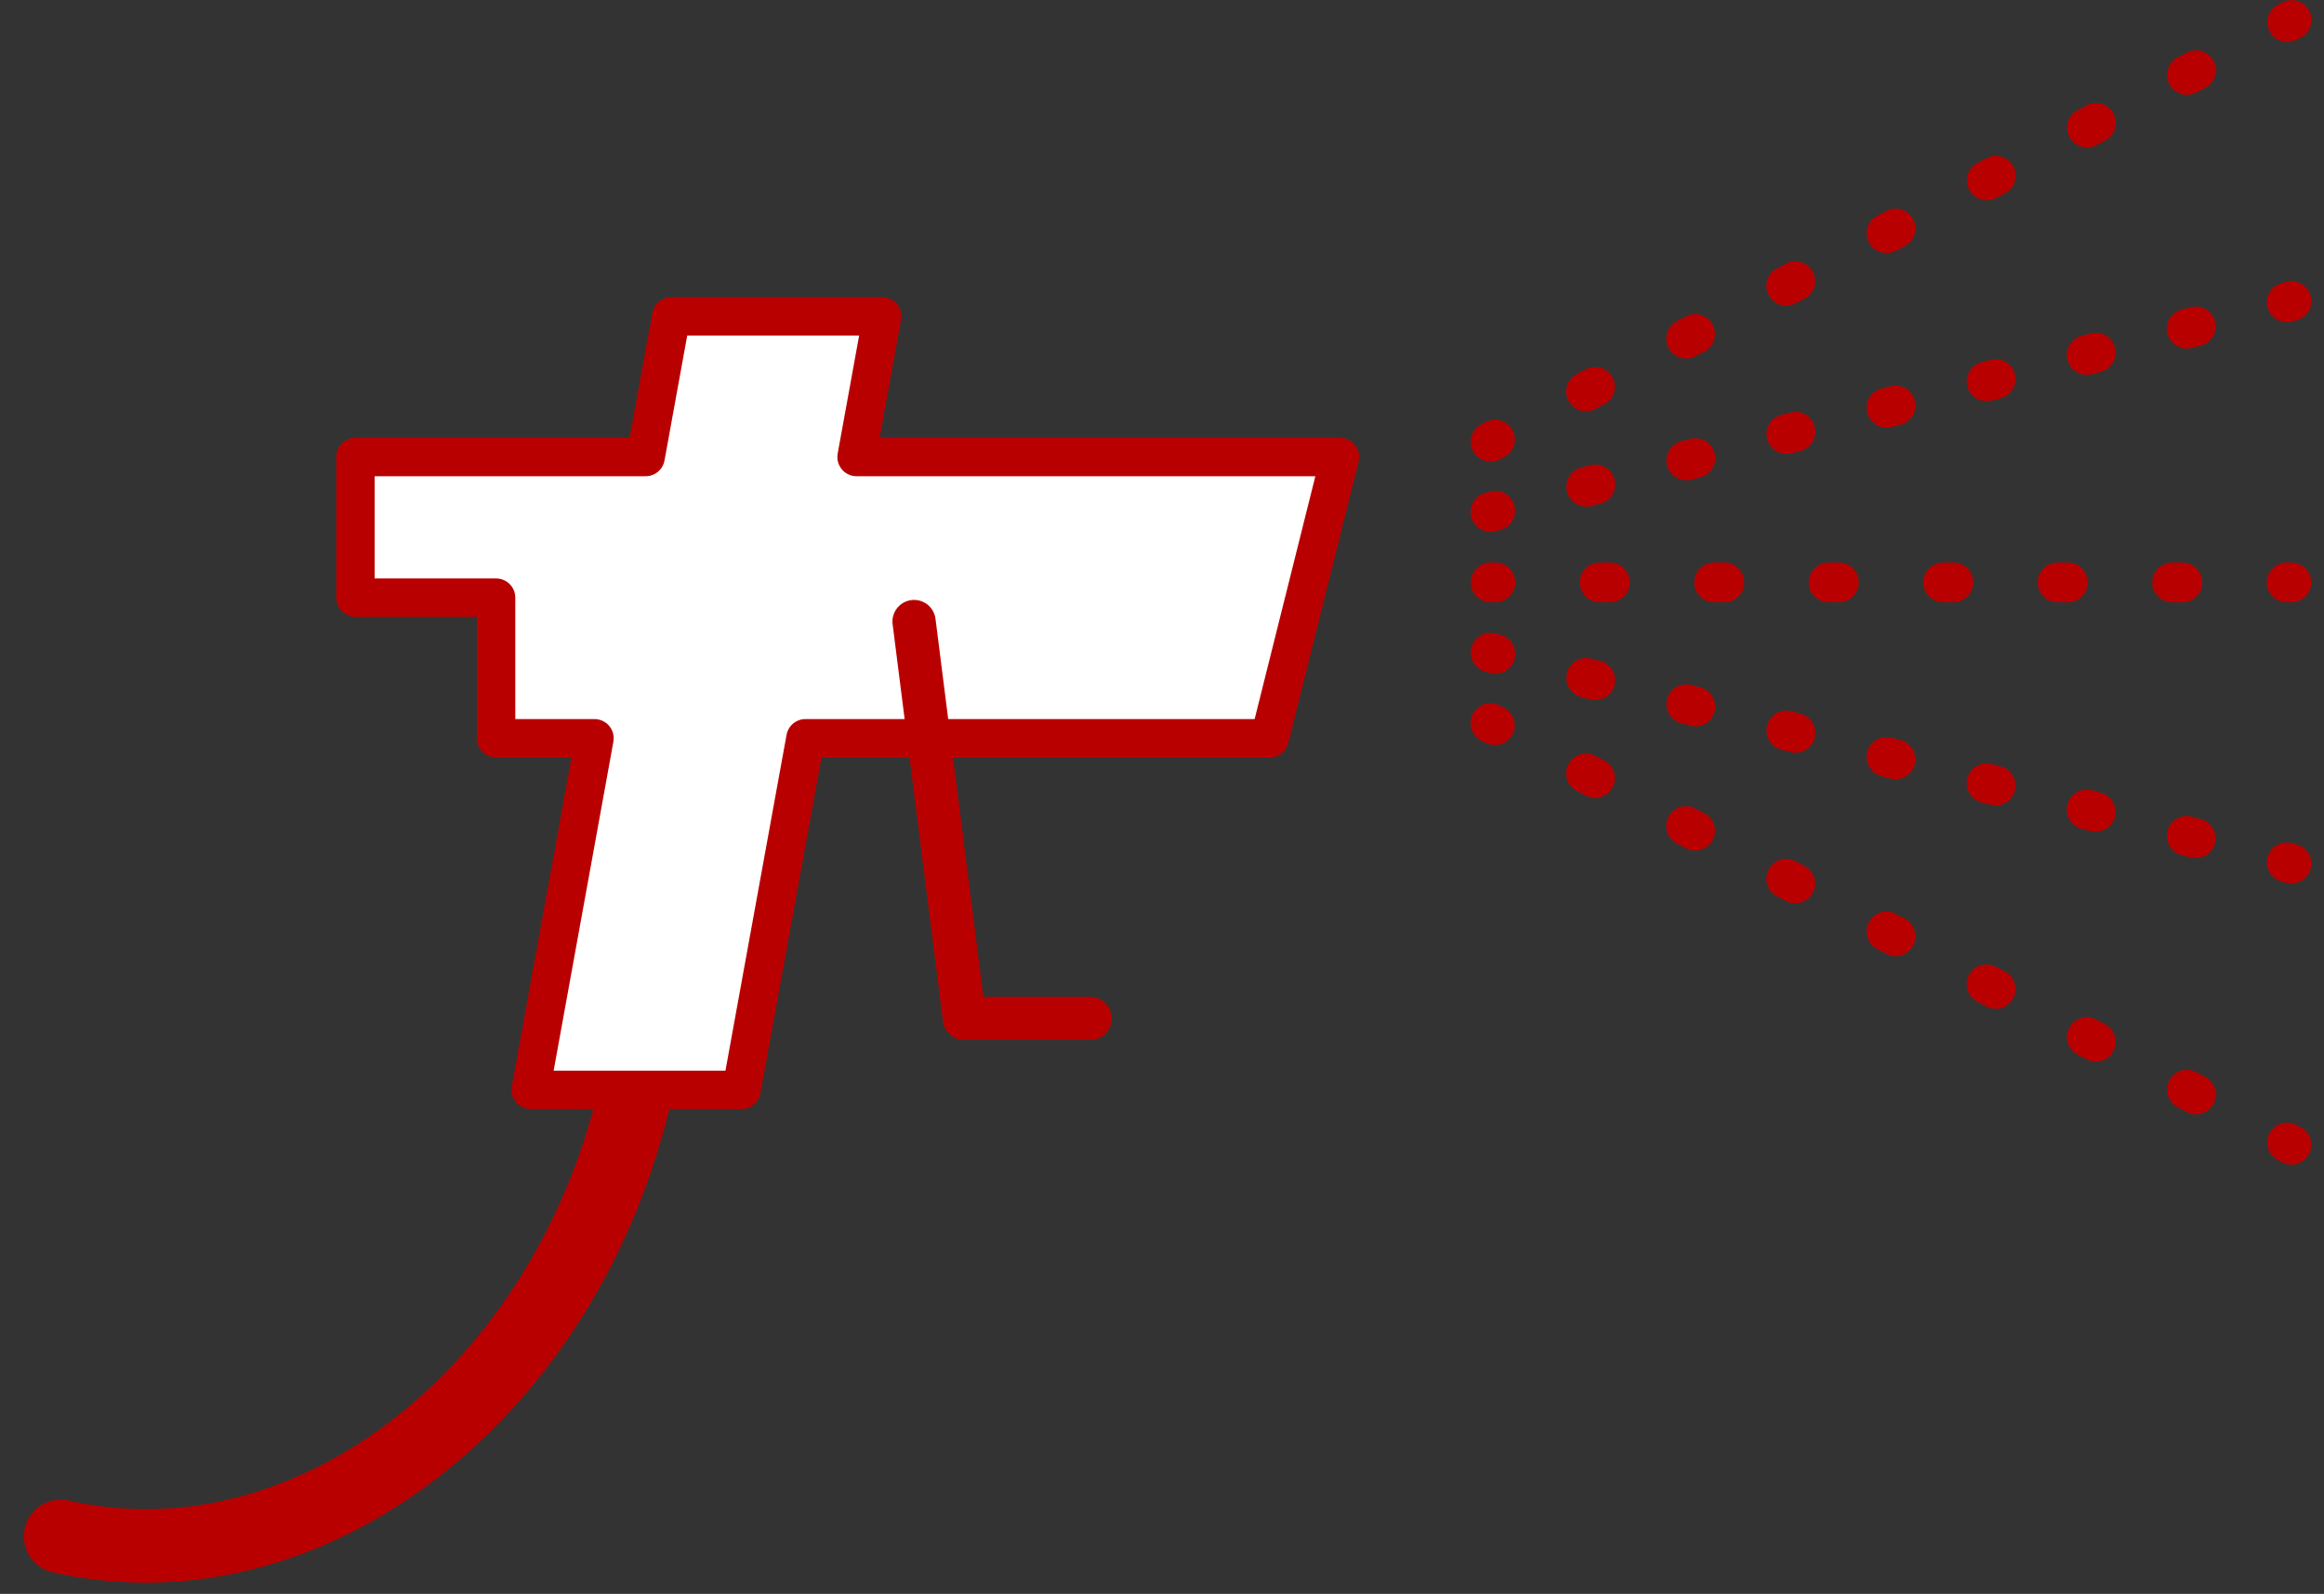 <svg xmlns="http://www.w3.org/2000/svg" fill="none" viewBox="0 0 121 83"><rect x="0" y="0" width="121" height="83" fill="#333333" stroke="none"/><g clip-path="url(#a)"><path stroke="#B90000" stroke-linecap="round" stroke-linejoin="round" stroke-width="3.825" d="M33.114 56.752C29.546 72.528 16.132 82.944 3.154 80.007"/><path fill="white" stroke="#B90000" stroke-linecap="round" stroke-linejoin="round" stroke-width="2" d="M44.598 23.799L45.929 16.476H34.945L33.614 23.799H18.506V31.122H25.829V38.445H30.952L27.628 56.752H38.606L41.936 38.445H66.104L69.765 23.799H44.598Z"/><path stroke="#B90000" stroke-linecap="round" stroke-linejoin="round" stroke-width="2.25" d="M47.591 32.365L50.209 53.034H56.757"/><path fill="#B90000" d="M77.863 31.359H77.607C77.038 31.359 76.576 30.897 76.576 30.328 76.576 29.76 77.038 29.297 77.607 29.297H77.863C78.432 29.297 78.894 29.76 78.894 30.328 78.894 30.897 78.432 31.359 77.863 31.359ZM113.633 31.359H113.09C112.521 31.359 112.059 30.897 112.059 30.328 112.059 29.759 112.521 29.297 113.09 29.297H113.633C114.202 29.297 114.664 29.759 114.664 30.328 114.664 30.897 114.202 31.359 113.633 31.359ZM107.666 31.359H107.123C106.554 31.359 106.092 30.897 106.092 30.328 106.092 29.759 106.554 29.297 107.123 29.297H107.666C108.235 29.297 108.697 29.759 108.697 30.328 108.697 30.897 108.235 31.359 107.666 31.359ZM101.706 31.359H101.162C100.594 31.359 100.131 30.897 100.131 30.328 100.131 29.759 100.594 29.297 101.162 29.297H101.706C102.274 29.297 102.737 29.759 102.737 30.328 102.737 30.897 102.274 31.359 101.706 31.359ZM95.745 31.359H95.201C94.633 31.359 94.17 30.897 94.17 30.328 94.17 29.759 94.633 29.297 95.201 29.297H95.745C96.314 29.297 96.776 29.759 96.776 30.328 96.776 30.897 96.314 31.359 95.745 31.359ZM89.784 31.359H89.241C88.672 31.359 88.21 30.897 88.21 30.328 88.21 29.759 88.672 29.297 89.241 29.297H89.784C90.353 29.297 90.815 29.759 90.815 30.328 90.815 30.897 90.353 31.359 89.784 31.359ZM83.824 31.359H83.28C82.711 31.359 82.249 30.897 82.249 30.328 82.249 29.759 82.711 29.297 83.28 29.297H83.824C84.392 29.297 84.855 29.759 84.855 30.328 84.855 30.897 84.392 31.359 83.824 31.359ZM119.307 31.359H119.05C118.482 31.359 118.02 30.897 118.02 30.328 118.02 29.76 118.482 29.297 119.05 29.297H119.307C119.875 29.297 120.338 29.76 120.338 30.328 120.338 30.897 119.875 31.359 119.307 31.359ZM77.857 35.083C77.77 35.083 77.683 35.07 77.595 35.052L77.345 34.983C76.795 34.839 76.464 34.271 76.608 33.721 76.751 33.171 77.32 32.84 77.87 32.983L78.12 33.052C78.67 33.196 79.001 33.764 78.857 34.314 78.732 34.777 78.32 35.083 77.857 35.083ZM114.321 44.686C114.234 44.686 114.146 44.673 114.059 44.655L113.584 44.53C113.034 44.386 112.703 43.818 112.847 43.268 112.99 42.718 113.553 42.387 114.109 42.53L114.584 42.655C115.133 42.799 115.465 43.368 115.321 43.917 115.196 44.38 114.784 44.686 114.321 44.686ZM109.116 43.318C109.029 43.318 108.942 43.305 108.854 43.28L108.379 43.155C107.829 43.011 107.498 42.443 107.642 41.893 107.786 41.343 108.348 41.012 108.904 41.156L109.379 41.281C109.929 41.425 110.26 41.993 110.116 42.543 109.991 43.005 109.579 43.311 109.116 43.311V43.318ZM103.906 41.943C103.818 41.943 103.731 41.931 103.643 41.912L103.168 41.787C102.618 41.643 102.287 41.075 102.431 40.525 102.575 39.975 103.137 39.644 103.693 39.788L104.168 39.912C104.718 40.056 105.049 40.625 104.905 41.175 104.78 41.637 104.368 41.943 103.906 41.943ZM98.695 40.575C98.607 40.575 98.52 40.562 98.432 40.544L97.957 40.419C97.407 40.275 97.076 39.706 97.22 39.156 97.364 38.607 97.926 38.275 98.482 38.419L98.957 38.544C99.507 38.688 99.838 39.256 99.694 39.806 99.569 40.269 99.157 40.575 98.695 40.575ZM93.484 39.2C93.396 39.2 93.309 39.188 93.221 39.163L92.746 39.038C92.197 38.894 91.865 38.325 92.009 37.776 92.153 37.226 92.715 36.895 93.271 37.038L93.746 37.163C94.296 37.307 94.627 37.876 94.483 38.425 94.358 38.888 93.946 39.194 93.484 39.194V39.2ZM88.273 37.826C88.185 37.826 88.098 37.813 88.01 37.794L87.535 37.669C86.986 37.526 86.654 36.957 86.798 36.407 86.942 35.857 87.504 35.526 88.06 35.67L88.535 35.795C89.085 35.939 89.416 36.507 89.272 37.057 89.147 37.519 88.735 37.826 88.273 37.826ZM83.062 36.457C82.974 36.457 82.887 36.445 82.799 36.426L82.325 36.301C81.775 36.157 81.444 35.589 81.587 35.039 81.731 34.489 82.293 34.158 82.849 34.302L83.324 34.427C83.874 34.57 84.205 35.139 84.061 35.689 83.937 36.151 83.518 36.457 83.062 36.457ZM119.308 46.005C119.22 46.005 119.133 45.992 119.045 45.973L118.795 45.904C118.245 45.761 117.914 45.192 118.058 44.642 118.202 44.093 118.77 43.761 119.32 43.905L119.57 43.974C120.12 44.118 120.451 44.686 120.307 45.236 120.182 45.698 119.77 46.005 119.308 46.005ZM77.831 38.801C77.668 38.801 77.506 38.764 77.35 38.682L77.119 38.564C76.612 38.295 76.419 37.67 76.688 37.17 76.95 36.664 77.581 36.471 78.081 36.739L78.312 36.858C78.818 37.127 79.012 37.751 78.743 38.251 78.556 38.601 78.2 38.801 77.831 38.801ZM114.339 58.026C114.176 58.026 114.014 57.989 113.858 57.908L113.383 57.658C112.877 57.389 112.683 56.764 112.952 56.264 113.214 55.758 113.839 55.565 114.345 55.833L114.82 56.083C115.326 56.352 115.52 56.977 115.251 57.476 115.064 57.826 114.707 58.026 114.339 58.026ZM109.122 55.283C108.959 55.283 108.797 55.246 108.64 55.165L108.166 54.915C107.66 54.646 107.466 54.021 107.735 53.521 108.003 53.015 108.622 52.822 109.128 53.09L109.603 53.34C110.109 53.609 110.302 54.234 110.034 54.733 109.846 55.083 109.49 55.283 109.122 55.283ZM103.904 52.534C103.742 52.534 103.579 52.497 103.423 52.416L102.948 52.166C102.442 51.897 102.249 51.272 102.517 50.772 102.786 50.272 103.405 50.072 103.911 50.341L104.386 50.591C104.892 50.86 105.085 51.484 104.817 51.984 104.629 52.334 104.273 52.534 103.904 52.534ZM98.694 49.785C98.531 49.785 98.369 49.748 98.212 49.666L97.737 49.416C97.231 49.148 97.038 48.523 97.306 48.023 97.575 47.517 98.194 47.323 98.7 47.592L99.175 47.842C99.681 48.111 99.874 48.735 99.606 49.235 99.418 49.585 99.062 49.785 98.694 49.785ZM93.476 47.042C93.314 47.042 93.151 47.005 92.995 46.923L92.52 46.673C92.014 46.405 91.82 45.78 92.089 45.28 92.352 44.774 92.976 44.58 93.483 44.849L93.957 45.099C94.463 45.368 94.657 45.992 94.388 46.492 94.201 46.842 93.845 47.042 93.476 47.042ZM88.259 44.293C88.097 44.293 87.934 44.255 87.778 44.174L87.303 43.924C86.797 43.656 86.603 43.031 86.872 42.531 87.141 42.025 87.759 41.831 88.265 42.1L88.74 42.35C89.246 42.618 89.44 43.243 89.171 43.743 88.984 44.093 88.628 44.293 88.259 44.293ZM83.048 41.55C82.886 41.55 82.723 41.513 82.567 41.431L82.092 41.181C81.586 40.913 81.392 40.288 81.661 39.788 81.93 39.288 82.548 39.088 83.054 39.357L83.529 39.607C84.035 39.876 84.229 40.5 83.96 41 83.773 41.35 83.417 41.55 83.048 41.55ZM119.305 60.645C119.143 60.645 118.981 60.607 118.824 60.526L118.593 60.407C118.087 60.139 117.893 59.514 118.162 59.014 118.424 58.508 119.056 58.314 119.555 58.583L119.787 58.701C120.293 58.97 120.486 59.595 120.218 60.095 120.03 60.445 119.674 60.645 119.305 60.645ZM77.6 27.698C77.144 27.698 76.725 27.392 76.6 26.93 76.457 26.38 76.782 25.811 77.338 25.667L77.588 25.599C78.144 25.455 78.706 25.78 78.85 26.336 78.993 26.886 78.668 27.454 78.112 27.598L77.862 27.667C77.775 27.692 77.688 27.698 77.6 27.698ZM82.586 26.38C82.13 26.38 81.711 26.073 81.586 25.611 81.443 25.061 81.774 24.493 82.324 24.349L82.798 24.224C83.355 24.08 83.917 24.412 84.061 24.961 84.204 25.511 83.873 26.08 83.323 26.223L82.848 26.348C82.761 26.373 82.674 26.38 82.586 26.38ZM87.797 25.011C87.341 25.011 86.922 24.705 86.797 24.243 86.653 23.693 86.978 23.124 87.534 22.981L88.009 22.856C88.565 22.712 89.128 23.043 89.272 23.593 89.415 24.143 89.09 24.711 88.534 24.855L88.059 24.98C87.972 25.005 87.884 25.011 87.797 25.011ZM93.008 23.637C92.552 23.637 92.133 23.331 92.008 22.868 91.865 22.318 92.189 21.75 92.745 21.606L93.22 21.481C93.776 21.331 94.339 21.662 94.482 22.218 94.626 22.768 94.301 23.337 93.745 23.48L93.27 23.605C93.183 23.63 93.095 23.643 93.008 23.643V23.637ZM98.219 22.268C97.763 22.268 97.344 21.962 97.219 21.5 97.075 20.95 97.4 20.381 97.956 20.238L98.431 20.113C98.987 19.969 99.55 20.294 99.693 20.85 99.837 21.4 99.512 21.968 98.956 22.112L98.481 22.237C98.394 22.262 98.306 22.268 98.219 22.268ZM103.43 20.894C102.974 20.894 102.555 20.588 102.43 20.125 102.286 19.575 102.611 19.007 103.167 18.863L103.642 18.738C104.198 18.595 104.761 18.926 104.904 19.475 105.048 20.025 104.723 20.594 104.167 20.738L103.692 20.863C103.605 20.887 103.517 20.894 103.43 20.894ZM108.641 19.519C108.185 19.519 107.766 19.213 107.641 18.751 107.497 18.201 107.822 17.632 108.378 17.488L108.853 17.364C109.409 17.214 109.972 17.545 110.115 18.101 110.259 18.651 109.934 19.219 109.378 19.363L108.903 19.488C108.816 19.513 108.728 19.525 108.641 19.525V19.519ZM113.852 18.151C113.395 18.151 112.977 17.845 112.852 17.382 112.708 16.832 113.033 16.264 113.589 16.12L114.064 15.995C114.62 15.851 115.182 16.183 115.326 16.733 115.47 17.282 115.145 17.851 114.589 17.995L114.114 18.12C114.027 18.145 113.939 18.151 113.852 18.151ZM119.056 16.776C118.6 16.776 118.181 16.47 118.056 16.008 117.913 15.458 118.238 14.889 118.794 14.746L119.044 14.677C119.6 14.533 120.162 14.864 120.306 15.414 120.449 15.964 120.125 16.533 119.568 16.676L119.319 16.745C119.231 16.77 119.144 16.776 119.056 16.776ZM77.608 24.037C77.239 24.037 76.876 23.837 76.695 23.487 76.427 22.981 76.62 22.357 77.126 22.094L77.358 21.975C77.864 21.707 78.489 21.907 78.751 22.406 79.02 22.913 78.826 23.537 78.32 23.8L78.089 23.919C77.932 24 77.77 24.037 77.608 24.037ZM82.574 21.419C82.206 21.419 81.843 21.219 81.662 20.869 81.393 20.363 81.587 19.738 82.093 19.476L82.568 19.226C83.074 18.957 83.699 19.157 83.961 19.657 84.23 20.163 84.036 20.788 83.53 21.051L83.055 21.3C82.899 21.382 82.737 21.419 82.574 21.419ZM87.791 18.67C87.423 18.67 87.061 18.47 86.873 18.12 86.611 17.614 86.804 16.989 87.304 16.727L87.779 16.477C88.285 16.208 88.91 16.408 89.172 16.908 89.441 17.414 89.247 18.039 88.741 18.301L88.266 18.551C88.11 18.633 87.948 18.67 87.785 18.67H87.791ZM93.002 15.921C92.634 15.921 92.271 15.721 92.09 15.371 91.822 14.865 92.015 14.24 92.521 13.978L92.996 13.728C93.502 13.459 94.127 13.659 94.389 14.159 94.658 14.665 94.465 15.29 93.958 15.552L93.484 15.802C93.327 15.883 93.165 15.921 93.002 15.921ZM98.22 13.178C97.851 13.178 97.489 12.978 97.307 12.628 97.039 12.122 97.232 11.497 97.739 11.235L98.213 10.985C98.719 10.716 99.344 10.916 99.607 11.416 99.875 11.922 99.682 12.547 99.175 12.809L98.701 13.059C98.544 13.14 98.382 13.178 98.22 13.178ZM103.437 10.429C103.068 10.429 102.706 10.229 102.525 9.879 102.256 9.373 102.45 8.748 102.956 8.486L103.431 8.236C103.937 7.967 104.561 8.161 104.824 8.667 105.093 9.173 104.899 9.798 104.393 10.06L103.918 10.31C103.762 10.391 103.599 10.429 103.437 10.429ZM108.654 7.68C108.285 7.68 107.923 7.48 107.742 7.13 107.473 6.624 107.667 5.999 108.173 5.736L108.648 5.487C109.154 5.218 109.779 5.412 110.041 5.918 110.303 6.424 110.116 7.049 109.61 7.311L109.135 7.561C108.979 7.642 108.816 7.68 108.654 7.68ZM113.865 4.937C113.496 4.937 113.134 4.737 112.953 4.387 112.684 3.881 112.878 3.256 113.384 2.994L113.859 2.744C114.365 2.475 114.99 2.669 115.252 3.175 115.514 3.681 115.327 4.306 114.821 4.568L114.346 4.818C114.19 4.899 114.027 4.937 113.865 4.937ZM119.082 2.187C118.713 2.187 118.351 1.987 118.17 1.638 117.901 1.131 118.095.507 118.601.244L118.832.125C119.338-.143 119.963.057 120.226.557 120.494 1.063 120.3 1.687 119.794 1.95L119.563 2.069C119.407 2.15 119.245 2.187 119.082 2.187Z"/></g><defs><clipPath id="a"><path fill="white" d="M0 0H119.689V83H0z" transform="translate(0.655)"/></clipPath></defs></svg>